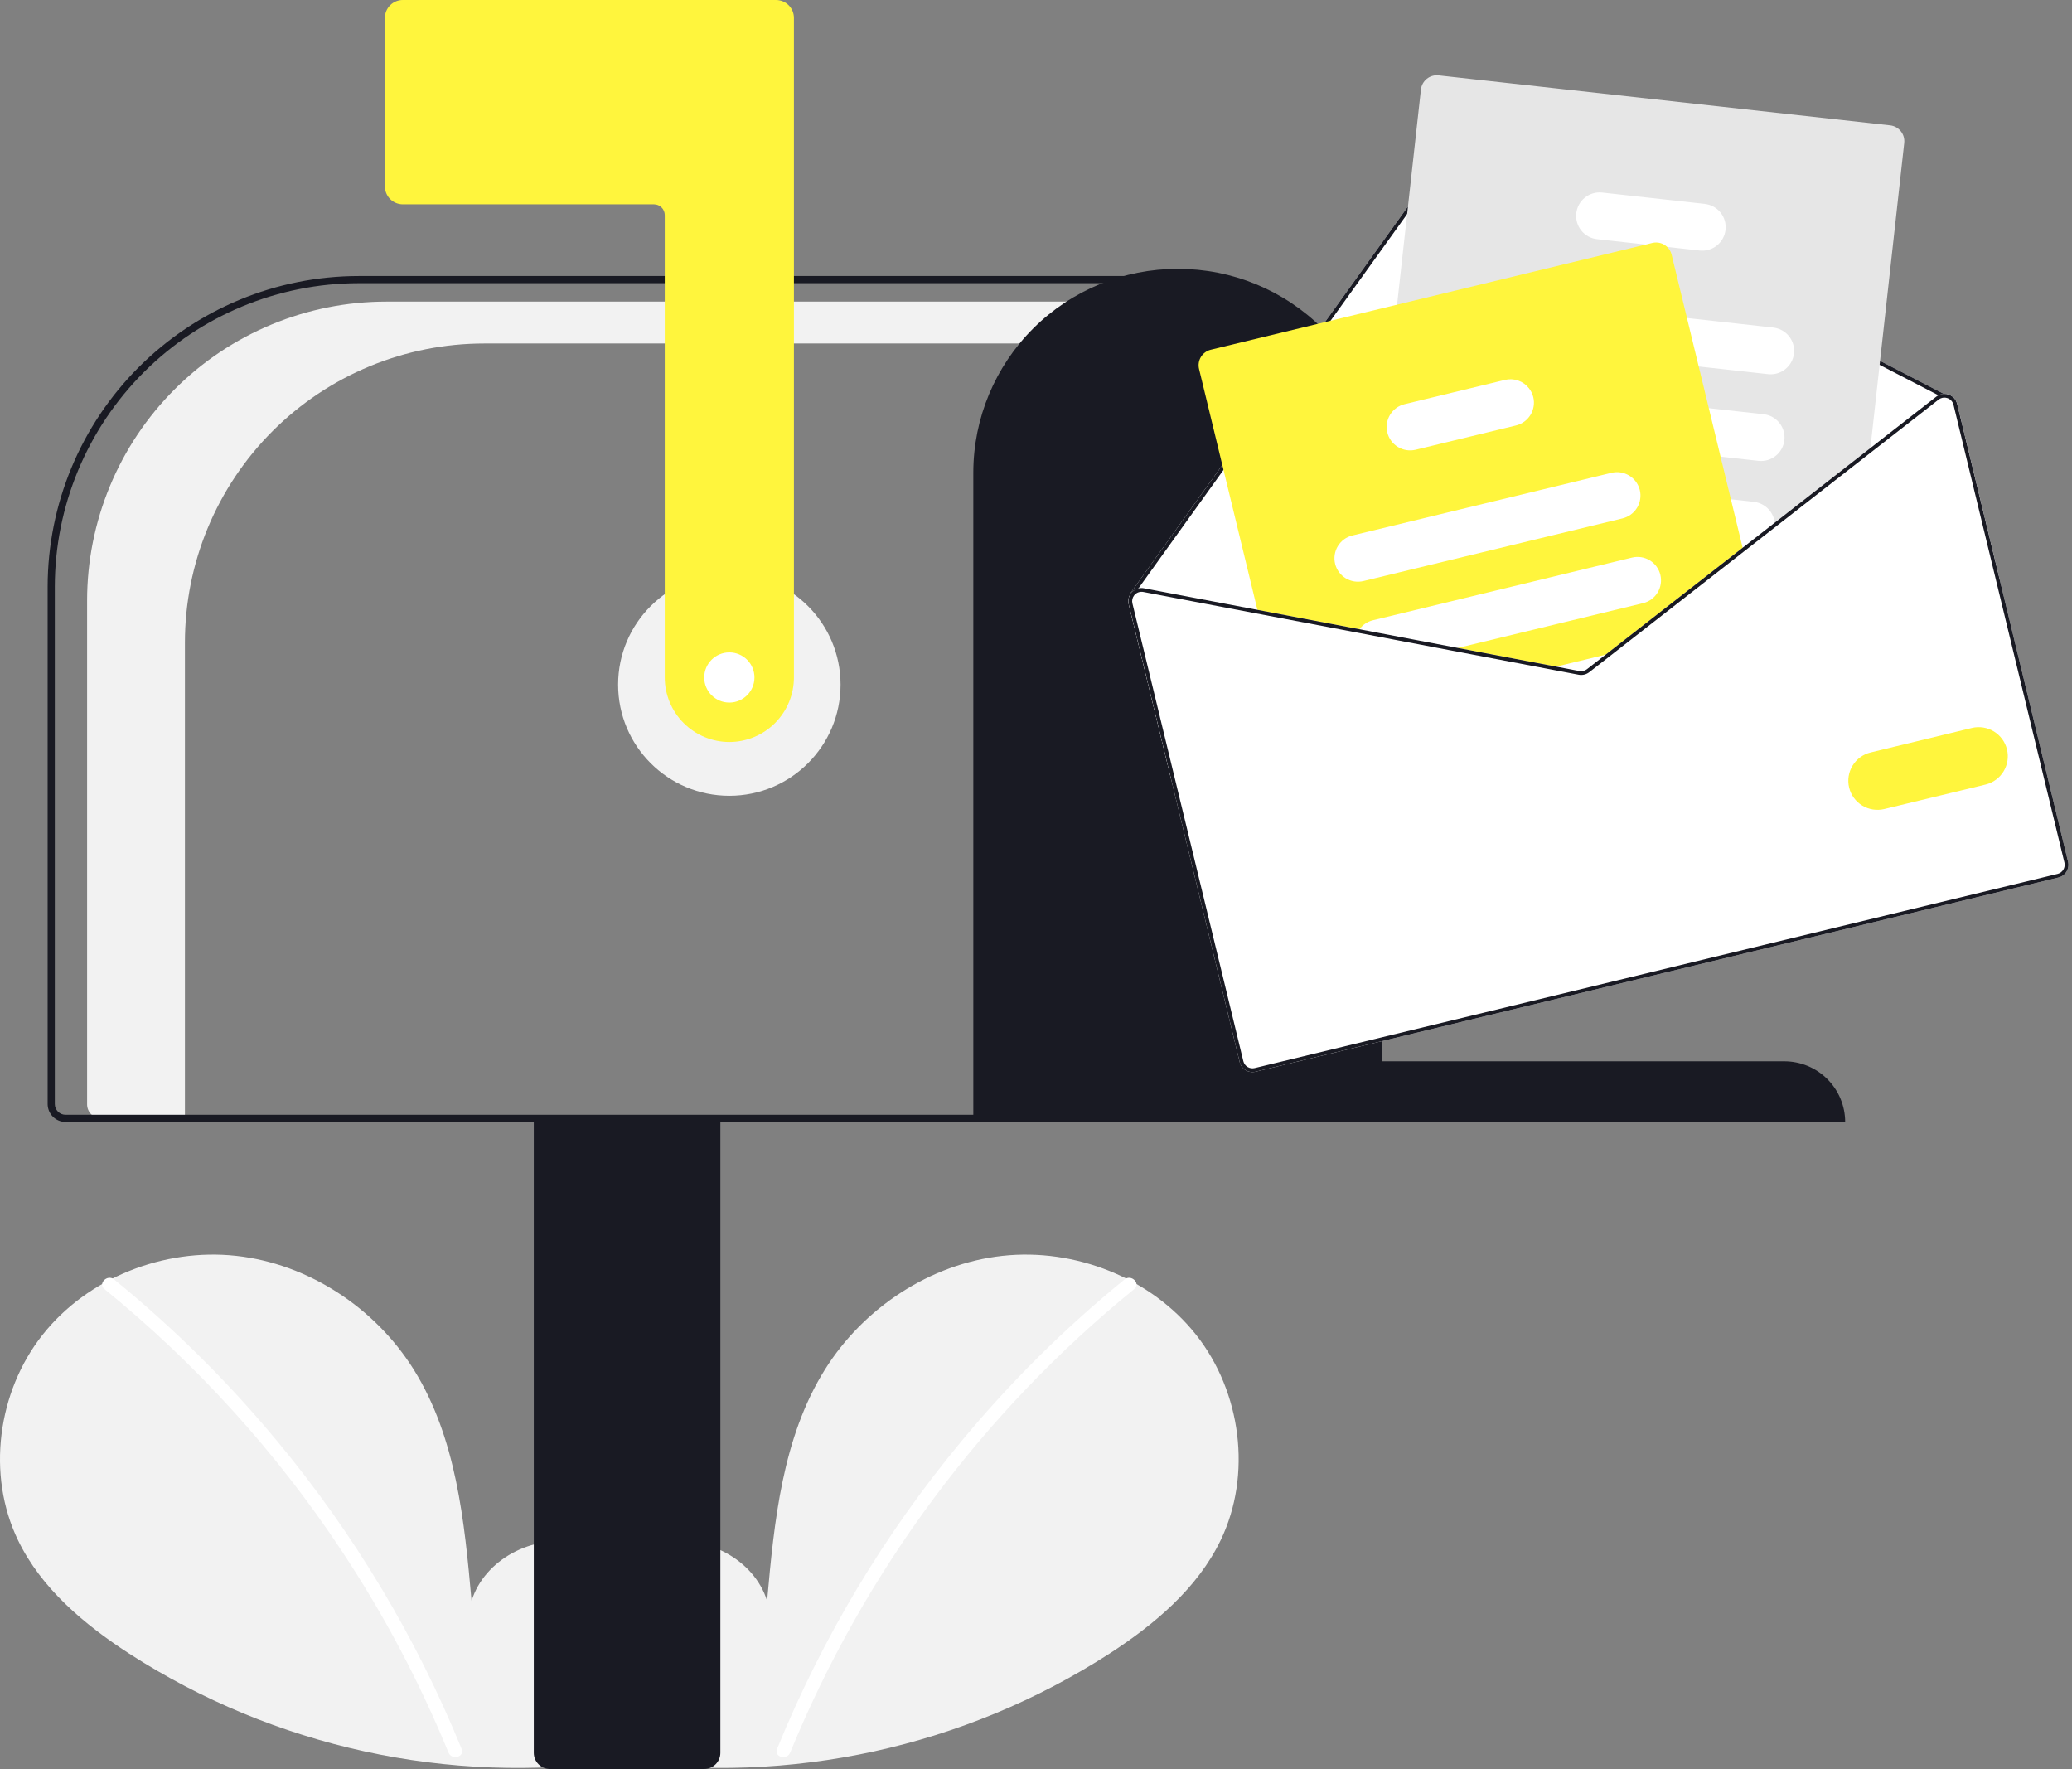 <svg width="403" height="344" viewBox="0 0 403 344" fill="none" xmlns="http://www.w3.org/2000/svg">
<rect x="0" y="0" width="403" height="344" fill="#808080" stroke="none"/>
<path d="M118.23 340.411C124.688 334.96 128.611 326.348 127.582 317.965C126.553 309.583 120.181 301.876 111.916 300.096C103.651 298.316 94.229 303.243 91.719 311.308C90.337 295.76 88.745 279.559 80.469 266.318C72.976 254.329 59.997 245.75 45.93 244.215C31.864 242.68 17.054 248.477 8.281 259.567C-0.492 270.657 -2.64 286.78 3.504 299.512C8.031 308.891 16.369 315.872 25.107 321.551C53.339 339.746 87.2 347.146 120.46 342.388" fill="#F2F2F2"/>
<path d="M22.191 248.798C33.797 258.242 44.445 268.803 53.98 280.33C68.903 298.308 80.978 318.464 89.785 340.097C90.43 341.675 87.865 342.362 87.227 340.802C81.626 327.124 74.697 314.028 66.538 301.701C53.816 282.444 38.229 265.237 20.315 250.672C18.99 249.595 20.877 247.73 22.191 248.798Z" fill="white"/>
<path d="M122.691 340.411C116.232 334.96 112.309 326.348 113.338 317.965C114.367 309.583 120.739 301.876 129.004 300.096C137.269 298.316 146.691 303.243 149.201 311.308C150.583 295.76 152.175 279.559 160.451 266.318C167.945 254.329 180.924 245.75 194.99 244.215C209.057 242.68 223.867 248.477 232.639 259.567C241.412 270.657 243.56 286.78 237.416 299.512C232.89 308.891 224.551 315.872 215.814 321.551C187.581 339.746 153.72 347.146 120.46 342.388" fill="#F2F2F2"/>
<path d="M218.729 248.798C207.123 258.242 196.475 268.803 186.94 280.33C172.018 298.308 159.942 318.464 151.135 340.097C150.49 341.675 153.056 342.362 153.693 340.802C168.104 305.644 191.109 274.656 220.605 250.672C221.93 249.595 220.043 247.73 218.729 248.798Z" fill="white"/>
<path d="M141.855 154.748C153.803 154.748 163.488 145.073 163.488 133.139C163.488 121.204 153.803 111.53 141.855 111.53C129.907 111.53 120.222 121.204 120.222 133.139C120.222 145.073 129.907 154.748 141.855 154.748Z" fill="#F2F2F2"/>
<path d="M75.154 58.649H224.2V66.795H94.181C86.537 66.795 78.967 68.299 71.904 71.221C64.841 74.143 58.424 78.426 53.019 83.826C47.613 89.225 43.325 95.635 40.4 102.69C37.474 109.745 35.968 117.307 35.968 124.943V217.484H19.66C18.939 217.484 18.247 217.198 17.738 216.688C17.228 216.179 16.941 215.489 16.941 214.768V116.797C16.941 109.161 18.447 101.6 21.372 94.545C24.298 87.49 28.586 81.08 33.992 75.68C39.397 70.281 45.814 65.998 52.877 63.076C59.94 60.153 67.51 58.649 75.154 58.649Z" fill="#F2F2F2"/>
<path d="M103.823 340.863V217.135H140.11V340.863C140.11 341.695 139.778 342.492 139.19 343.08C138.601 343.668 137.803 343.999 136.97 344H106.963C106.13 343.999 105.332 343.668 104.744 343.08C104.155 342.492 103.824 341.695 103.823 340.863Z" fill="#191A23"/>
<path d="M9.265 214.695V114.085C9.283 98.069 15.661 82.713 26.999 71.388C38.337 60.062 53.709 53.692 69.744 53.674H223.503V218.18H12.754C11.829 218.179 10.942 217.812 10.288 217.158C9.634 216.505 9.266 215.619 9.265 214.695ZM222.107 55.068H69.744C54.079 55.086 39.062 61.309 27.985 72.373C16.909 83.437 10.678 98.438 10.661 114.085V214.695C10.661 215.25 10.882 215.781 11.275 216.173C11.667 216.565 12.199 216.786 12.754 216.786H222.107V55.068Z" fill="#191A23"/>
<path d="M141.855 144.292C138.525 144.288 135.332 142.965 132.977 140.613C130.622 138.261 129.298 135.071 129.294 131.745V41.824C129.293 41.269 129.072 40.738 128.68 40.346C128.288 39.954 127.755 39.733 127.2 39.733H78.351C77.426 39.731 76.54 39.364 75.885 38.711C75.231 38.057 74.863 37.171 74.862 36.247V3.485C74.863 2.561 75.231 1.675 75.885 1.022C76.54 0.369 77.426 0.001 78.351 0H150.927C151.852 0.001 152.739 0.369 153.393 1.022C154.047 1.675 154.415 2.561 154.416 3.485V131.745C154.412 135.071 153.088 138.261 150.733 140.613C148.378 142.965 145.185 144.288 141.855 144.292Z" fill="#FFF53D"/>
<path d="M229.085 52.28C239.613 52.258 249.718 56.414 257.177 63.834C264.637 71.254 268.84 81.331 268.862 91.846V206.38H347.02C350.16 206.374 353.174 207.613 355.399 209.826C357.624 212.039 358.877 215.044 358.884 218.181H189.308V91.846C189.33 81.331 193.533 71.254 200.993 63.834C208.453 56.414 218.558 52.258 229.085 52.28Z" fill="#191A23"/>
<path d="M219.54 117.502L227.777 151.488L388.895 112.528L380.659 78.542C380.559 78.126 380.356 77.743 380.069 77.427C379.781 77.11 379.418 76.872 379.013 76.733C378.715 76.628 378.399 76.581 378.082 76.593L284.949 28.425C284.403 28.146 283.776 28.072 283.18 28.215C282.584 28.358 282.059 28.709 281.7 29.205L236.815 91.727L219.893 115.304C219.863 115.345 219.841 115.392 219.83 115.443C219.82 115.493 219.82 115.545 219.831 115.595C219.487 116.168 219.382 116.853 219.54 117.502Z" fill="white"/>
<path d="M219.831 115.595C219.839 115.639 219.856 115.682 219.88 115.719C219.905 115.757 219.936 115.79 219.973 115.815C220.017 115.845 220.066 115.866 220.118 115.876C220.17 115.887 220.224 115.886 220.275 115.875C220.36 115.853 220.433 115.801 220.484 115.731L220.542 115.65L221.423 114.419L237.424 92.138L282.296 29.631C282.552 29.276 282.926 29.026 283.352 28.924C283.777 28.822 284.225 28.876 284.614 29.076L377.026 76.871L377.855 77.301C377.889 77.315 377.923 77.327 377.958 77.337C378.02 77.325 378.084 77.319 378.147 77.319C378.234 77.29 378.306 77.228 378.35 77.148C378.372 77.106 378.386 77.059 378.39 77.011C378.395 76.963 378.39 76.915 378.376 76.869C378.362 76.823 378.339 76.781 378.308 76.744C378.277 76.707 378.239 76.676 378.197 76.654L378.082 76.593L284.949 28.425C284.403 28.146 283.776 28.072 283.18 28.215C282.584 28.358 282.059 28.709 281.7 29.205L236.815 91.727L219.893 115.304C219.863 115.345 219.841 115.392 219.83 115.443C219.82 115.493 219.82 115.545 219.831 115.595Z" fill="#191A23"/>
<path d="M268.22 119.061L271.807 119.458L298.424 122.404L316.07 124.355L317.112 124.471L339.13 107.292L339.974 106.634L345.175 102.577L363.677 88.143L363.788 87.129L370.369 27.799C370.459 26.983 370.22 26.163 369.706 25.521C369.192 24.88 368.445 24.468 367.627 24.376L279.799 14.658C278.982 14.568 278.162 14.806 277.519 15.32C276.877 15.833 276.464 16.58 276.372 17.396L271.731 59.246L269.157 82.449L266.854 103.206L265.786 112.846L265.475 115.638C265.386 116.455 265.625 117.275 266.14 117.916C266.654 118.558 267.402 118.969 268.22 119.061Z" fill="#E6E6E6"/>
<path d="M292.355 67.056L330.399 71.265L343.891 72.757C344.487 72.823 345.089 72.771 345.665 72.604C346.241 72.437 346.778 72.159 347.245 71.784C347.713 71.41 348.103 70.948 348.392 70.423C348.681 69.899 348.863 69.323 348.929 68.728C348.995 68.133 348.943 67.531 348.776 66.956C348.609 66.381 348.331 65.844 347.956 65.377C347.581 64.91 347.118 64.521 346.593 64.232C346.068 63.943 345.491 63.761 344.896 63.695L328.115 61.839L293.363 57.989C292.159 57.857 290.953 58.207 290.008 58.962C289.063 59.718 288.457 60.818 288.323 62.02C288.19 63.221 288.539 64.427 289.295 65.371C290.051 66.316 291.152 66.922 292.355 67.056Z" fill="white"/>
<path d="M290.189 83.866C290.287 83.884 290.385 83.901 290.485 83.911L334.648 88.798L342.022 89.616C343.225 89.749 344.433 89.399 345.378 88.643C346.323 87.887 346.929 86.787 347.062 85.584C347.195 84.382 346.844 83.177 346.088 82.233C345.331 81.288 344.229 80.683 343.026 80.55L332.364 79.372L297.381 75.5L291.494 74.848C290.316 74.717 289.134 75.049 288.197 75.772C287.26 76.496 286.641 77.555 286.471 78.727C286.302 79.898 286.595 81.089 287.289 82.048C287.983 83.007 289.023 83.659 290.189 83.866Z" fill="white"/>
<path d="M285.191 98.772C285.553 99.372 286.048 99.881 286.639 100.259C287.23 100.636 287.899 100.873 288.597 100.95L306.698 102.953L338.936 106.52L338.943 106.519L339.974 106.633L345.174 102.576C345.207 102.268 345.207 101.958 345.175 101.649C345.066 100.614 344.606 99.648 343.871 98.91C343.137 98.172 342.172 97.706 341.137 97.59L336.659 97.093L318.894 95.129L306.111 93.713L289.6 91.885C288.754 91.791 287.899 91.936 287.131 92.303C286.362 92.67 285.712 93.243 285.254 93.96C284.795 94.676 284.546 95.507 284.535 96.357C284.524 97.207 284.751 98.044 285.191 98.772Z" fill="white"/>
<path d="M310.615 46.508L320.081 47.555L324.262 48.019L330.577 48.717C331.781 48.85 332.988 48.5 333.933 47.744C334.878 46.988 335.484 45.888 335.617 44.685C335.75 43.483 335.4 42.278 334.643 41.334C333.886 40.389 332.785 39.784 331.581 39.651L311.624 37.445C310.42 37.311 309.213 37.661 308.268 38.416C307.323 39.171 306.717 40.271 306.583 41.473C306.449 42.674 306.799 43.88 307.555 44.824C308.311 45.768 309.412 46.374 310.615 46.508Z" fill="white"/>
<path d="M233.214 71.75L244.755 119.369L264.016 123.027L281.833 126.416L300.949 130.049L307.058 131.21C307.415 131.278 307.783 131.268 308.137 131.183C308.49 131.097 308.822 130.938 309.109 130.714L314.009 126.891L317.112 124.471L339.13 107.292L325.13 49.524C324.992 48.949 324.69 48.427 324.262 48.019C323.886 47.658 323.426 47.398 322.922 47.262C322.419 47.126 321.89 47.118 321.383 47.24L235.5 68.007C234.701 68.201 234.011 68.704 233.582 69.406C233.153 70.108 233.021 70.951 233.214 71.75Z" fill="#FFF53D"/>
<path d="M259.676 109.632C259.962 110.807 260.703 111.82 261.736 112.45C262.769 113.08 264.01 113.274 265.186 112.991L315.581 100.805C316.756 100.519 317.77 99.779 318.401 98.747C319.031 97.716 319.226 96.476 318.943 95.301C318.93 95.243 318.914 95.186 318.894 95.129C318.572 93.996 317.824 93.032 316.806 92.438C315.788 91.844 314.579 91.666 313.433 91.943L263.039 104.129C261.863 104.414 260.848 105.154 260.218 106.186C259.587 107.218 259.393 108.457 259.676 109.632Z" fill="white"/>
<path d="M264.016 123.027L281.833 126.416L319.576 117.289C320.752 117.005 321.767 116.265 322.398 115.233C323.028 114.201 323.223 112.961 322.938 111.785C322.653 110.61 321.912 109.596 320.879 108.966C319.846 108.336 318.604 108.142 317.428 108.427L267.034 120.613C265.98 120.865 265.053 121.486 264.418 122.363C264.266 122.573 264.131 122.795 264.016 123.027Z" fill="white"/>
<path d="M300.949 130.049L307.058 131.21C307.415 131.277 307.783 131.268 308.137 131.182C308.49 131.097 308.822 130.937 309.109 130.714L314.009 126.891L300.949 130.049Z" fill="white"/>
<path d="M269.831 84.098C270.116 85.273 270.857 86.286 271.89 86.916C272.923 87.546 274.164 87.74 275.341 87.457L294.859 82.737C296.035 82.451 297.049 81.711 297.679 80.679C298.31 79.647 298.505 78.408 298.222 77.233C298.07 76.602 297.783 76.01 297.381 75.5C296.841 74.81 296.113 74.29 295.285 74.002C294.458 73.713 293.564 73.669 292.712 73.875L273.193 78.594C272.016 78.879 271.001 79.619 270.371 80.651C269.74 81.683 269.546 82.923 269.831 84.098Z" fill="white"/>
<path d="M281.832 126.415L300.951 130.049L307.058 131.211C307.415 131.278 307.782 131.268 308.136 131.183C308.489 131.097 308.82 130.938 309.108 130.715L314.012 126.891L312.291 127.307L308.658 130.138C308.453 130.297 308.216 130.411 307.964 130.472C307.711 130.533 307.449 130.54 307.193 130.492L302.672 129.633L283.552 125.999L281.832 126.415ZM338.941 106.522L339.128 107.29L339.976 106.631L338.941 106.522ZM281.832 126.415L300.951 130.049L307.058 131.211C307.415 131.278 307.782 131.268 308.136 131.183C308.489 131.097 308.82 130.938 309.108 130.715L314.012 126.891L312.291 127.307L308.658 130.138C308.453 130.297 308.216 130.411 307.964 130.472C307.711 130.533 307.449 130.54 307.193 130.492L302.672 129.633L283.552 125.999L281.832 126.415ZM281.832 126.415L300.951 130.049L307.058 131.211C307.415 131.278 307.782 131.268 308.136 131.183C308.489 131.097 308.82 130.938 309.108 130.715L314.012 126.891L312.291 127.307L308.658 130.138C308.453 130.297 308.216 130.411 307.964 130.472C307.711 130.533 307.449 130.54 307.193 130.492L302.672 129.633L283.552 125.999L281.832 126.415ZM219.54 117.502L241.115 206.524C241.275 207.182 241.69 207.749 242.268 208.102C242.847 208.455 243.542 208.564 244.2 208.405L400.35 170.647C401.009 170.487 401.577 170.072 401.93 169.494C402.283 168.916 402.392 168.222 402.233 167.564L380.659 78.542C380.559 78.127 380.356 77.743 380.069 77.427C379.781 77.11 379.418 76.872 379.013 76.733C378.715 76.628 378.399 76.581 378.082 76.593C377.714 76.604 377.352 76.699 377.026 76.871C376.875 76.942 376.733 77.031 376.602 77.134L363.787 87.129L345.175 101.652L338.94 106.517L338.941 106.522L338.936 106.523L316.071 124.353L312.291 127.307L308.658 130.138C308.453 130.297 308.216 130.411 307.964 130.472C307.711 130.533 307.449 130.54 307.193 130.492L302.672 129.633L283.552 125.999L264.416 122.364L222.503 114.396C222.146 114.326 221.777 114.333 221.423 114.42C220.946 114.536 220.513 114.787 220.175 115.142C220.046 115.281 219.931 115.433 219.831 115.595C219.487 116.168 219.382 116.853 219.54 117.502ZM281.832 126.415L300.951 130.049L307.058 131.211C307.415 131.278 307.782 131.268 308.136 131.183C308.489 131.097 308.82 130.938 309.108 130.715L314.012 126.891L312.291 127.307L308.658 130.138C308.453 130.297 308.216 130.411 307.964 130.472C307.711 130.533 307.449 130.54 307.193 130.492L302.672 129.633L283.552 125.999L281.832 126.415ZM281.832 126.415L300.951 130.049L307.058 131.211C307.415 131.278 307.782 131.268 308.136 131.183C308.489 131.097 308.82 130.938 309.108 130.715L314.012 126.891L312.291 127.307L308.658 130.138C308.453 130.297 308.216 130.411 307.964 130.472C307.711 130.533 307.449 130.54 307.193 130.492L302.672 129.633L283.552 125.999L281.832 126.415ZM281.832 126.415L300.951 130.049L307.058 131.211C307.415 131.278 307.782 131.268 308.136 131.183C308.489 131.097 308.82 130.938 309.108 130.715L314.012 126.891L312.291 127.307L308.658 130.138C308.453 130.297 308.216 130.411 307.964 130.472C307.711 130.533 307.449 130.54 307.193 130.492L302.672 129.633L283.552 125.999L281.832 126.415Z" fill="white"/>
<path d="M281.832 126.415L300.951 130.049L307.058 131.211C307.415 131.278 307.782 131.268 308.136 131.183C308.489 131.097 308.82 130.938 309.108 130.715L314.012 126.891L312.291 127.307L308.658 130.138C308.453 130.297 308.216 130.411 307.964 130.472C307.711 130.533 307.449 130.54 307.193 130.492L302.672 129.633L283.552 125.999L281.832 126.415ZM338.941 106.522L339.128 107.29L339.976 106.631L338.941 106.522ZM281.832 126.415L300.951 130.049L307.058 131.211C307.415 131.278 307.782 131.268 308.136 131.183C308.489 131.097 308.82 130.938 309.108 130.715L314.012 126.891L312.291 127.307L308.658 130.138C308.453 130.297 308.216 130.411 307.964 130.472C307.711 130.533 307.449 130.54 307.193 130.492L302.672 129.633L283.552 125.999L281.832 126.415ZM281.832 126.415L300.951 130.049L307.058 131.211C307.415 131.278 307.782 131.268 308.136 131.183C308.489 131.097 308.82 130.938 309.108 130.715L314.012 126.891L312.291 127.307L308.658 130.138C308.453 130.297 308.216 130.411 307.964 130.472C307.711 130.533 307.449 130.54 307.193 130.492L302.672 129.633L283.552 125.999L281.832 126.415ZM220.542 115.65L220.637 115.721C220.653 115.695 220.68 115.672 220.701 115.645C220.913 115.425 221.176 115.261 221.466 115.168C221.757 115.074 222.066 115.054 222.366 115.11L264.017 123.024L281.832 126.415L300.951 130.049L307.058 131.211C307.415 131.278 307.782 131.268 308.136 131.183C308.489 131.097 308.82 130.938 309.108 130.715L314.012 126.891L312.291 127.307L308.658 130.138C308.453 130.297 308.216 130.411 307.964 130.472C307.711 130.533 307.449 130.54 307.193 130.492L302.672 129.633L283.552 125.999L264.416 122.363L222.503 114.396C222.146 114.326 221.777 114.333 221.423 114.42L220.542 115.65ZM219.54 117.502L241.115 206.524C241.275 207.182 241.69 207.749 242.268 208.102C242.847 208.455 243.542 208.564 244.2 208.405L400.35 170.647C401.009 170.487 401.577 170.072 401.93 169.494C402.283 168.916 402.392 168.222 402.233 167.564L380.659 78.542C380.559 78.127 380.356 77.743 380.069 77.427C379.781 77.11 379.418 76.872 379.013 76.733C378.715 76.628 378.399 76.581 378.082 76.593C377.714 76.604 377.352 76.699 377.026 76.871C376.875 76.942 376.733 77.031 376.602 77.134L363.787 87.129L345.175 101.652L338.94 106.517L338.941 106.522L338.936 106.523L316.071 124.353L312.291 127.307L308.658 130.138C308.453 130.297 308.216 130.411 307.964 130.472C307.711 130.533 307.449 130.54 307.193 130.492L302.672 129.633L283.552 125.999L264.416 122.363L222.503 114.396C222.146 114.326 221.777 114.333 221.423 114.42C220.946 114.536 220.513 114.787 220.175 115.142C220.046 115.281 219.931 115.433 219.831 115.595C219.487 116.168 219.382 116.853 219.54 117.502ZM220.252 117.33C220.188 117.068 220.184 116.794 220.24 116.53C220.295 116.266 220.409 116.017 220.574 115.803C220.589 115.772 220.61 115.744 220.637 115.721C220.653 115.695 220.68 115.672 220.701 115.645C220.913 115.425 221.176 115.261 221.466 115.168C221.757 115.074 222.066 115.054 222.366 115.11L264.017 123.024L281.832 126.415L300.951 130.049L307.058 131.211C307.415 131.278 307.782 131.268 308.136 131.183C308.489 131.097 308.82 130.938 309.108 130.715L314.012 126.891L317.113 124.471L339.128 107.29L339.976 106.631L345.172 102.576L363.678 88.14L377.056 77.704C377.259 77.546 377.494 77.432 377.745 77.372C377.815 77.355 377.886 77.343 377.958 77.337C378.02 77.326 378.084 77.319 378.147 77.319C378.361 77.317 378.574 77.351 378.776 77.421C379.064 77.521 379.323 77.692 379.528 77.918C379.734 78.143 379.88 78.417 379.952 78.713L401.527 167.735C401.584 167.968 401.594 168.21 401.557 168.447C401.52 168.685 401.436 168.912 401.311 169.117C401.186 169.322 401.022 169.5 400.827 169.642C400.633 169.783 400.413 169.885 400.179 169.941L244.03 207.7C243.558 207.813 243.062 207.734 242.648 207.482C242.235 207.229 241.939 206.822 241.826 206.352L220.252 117.33ZM281.832 126.415L300.951 130.049L307.058 131.211C307.415 131.278 307.782 131.268 308.136 131.183C308.489 131.097 308.82 130.938 309.108 130.715L314.012 126.891L312.291 127.307L308.658 130.138C308.453 130.297 308.216 130.411 307.964 130.472C307.711 130.533 307.449 130.54 307.193 130.492L302.672 129.633L283.552 125.999L281.832 126.415ZM281.832 126.415L300.951 130.049L307.058 131.211C307.415 131.278 307.782 131.268 308.136 131.183C308.489 131.097 308.82 130.938 309.108 130.715L314.012 126.891L312.291 127.307L308.658 130.138C308.453 130.297 308.216 130.411 307.964 130.472C307.711 130.533 307.449 130.54 307.193 130.492L302.672 129.633L283.552 125.999L281.832 126.415ZM281.832 126.415L300.951 130.049L307.058 131.211C307.415 131.278 307.782 131.268 308.136 131.183C308.489 131.097 308.82 130.938 309.108 130.715L314.012 126.891L312.291 127.307L308.658 130.138C308.453 130.297 308.216 130.411 307.964 130.472C307.711 130.533 307.449 130.54 307.193 130.492L302.672 129.633L283.552 125.999L281.832 126.415Z" fill="#191A23"/>
<path d="M359.653 153.157C359.301 151.698 359.543 150.159 360.325 148.879C361.108 147.598 362.367 146.679 363.826 146.325L383.535 141.559C384.993 141.212 386.53 141.456 387.808 142.238C389.086 143.021 390.002 144.277 390.355 145.733C390.708 147.188 390.469 148.724 389.69 150.004C388.911 151.283 387.657 152.203 386.201 152.56L366.493 157.326C365.032 157.677 363.492 157.436 362.21 156.654C360.927 155.872 360.008 154.615 359.653 153.157Z" fill="#FFF53D"/>
<path d="M141.855 136.624C144.553 136.624 146.74 134.44 146.74 131.745C146.74 129.05 144.553 126.865 141.855 126.865C139.157 126.865 136.97 129.05 136.97 131.745C136.97 134.44 139.157 136.624 141.855 136.624Z" fill="white"/>
</svg>

